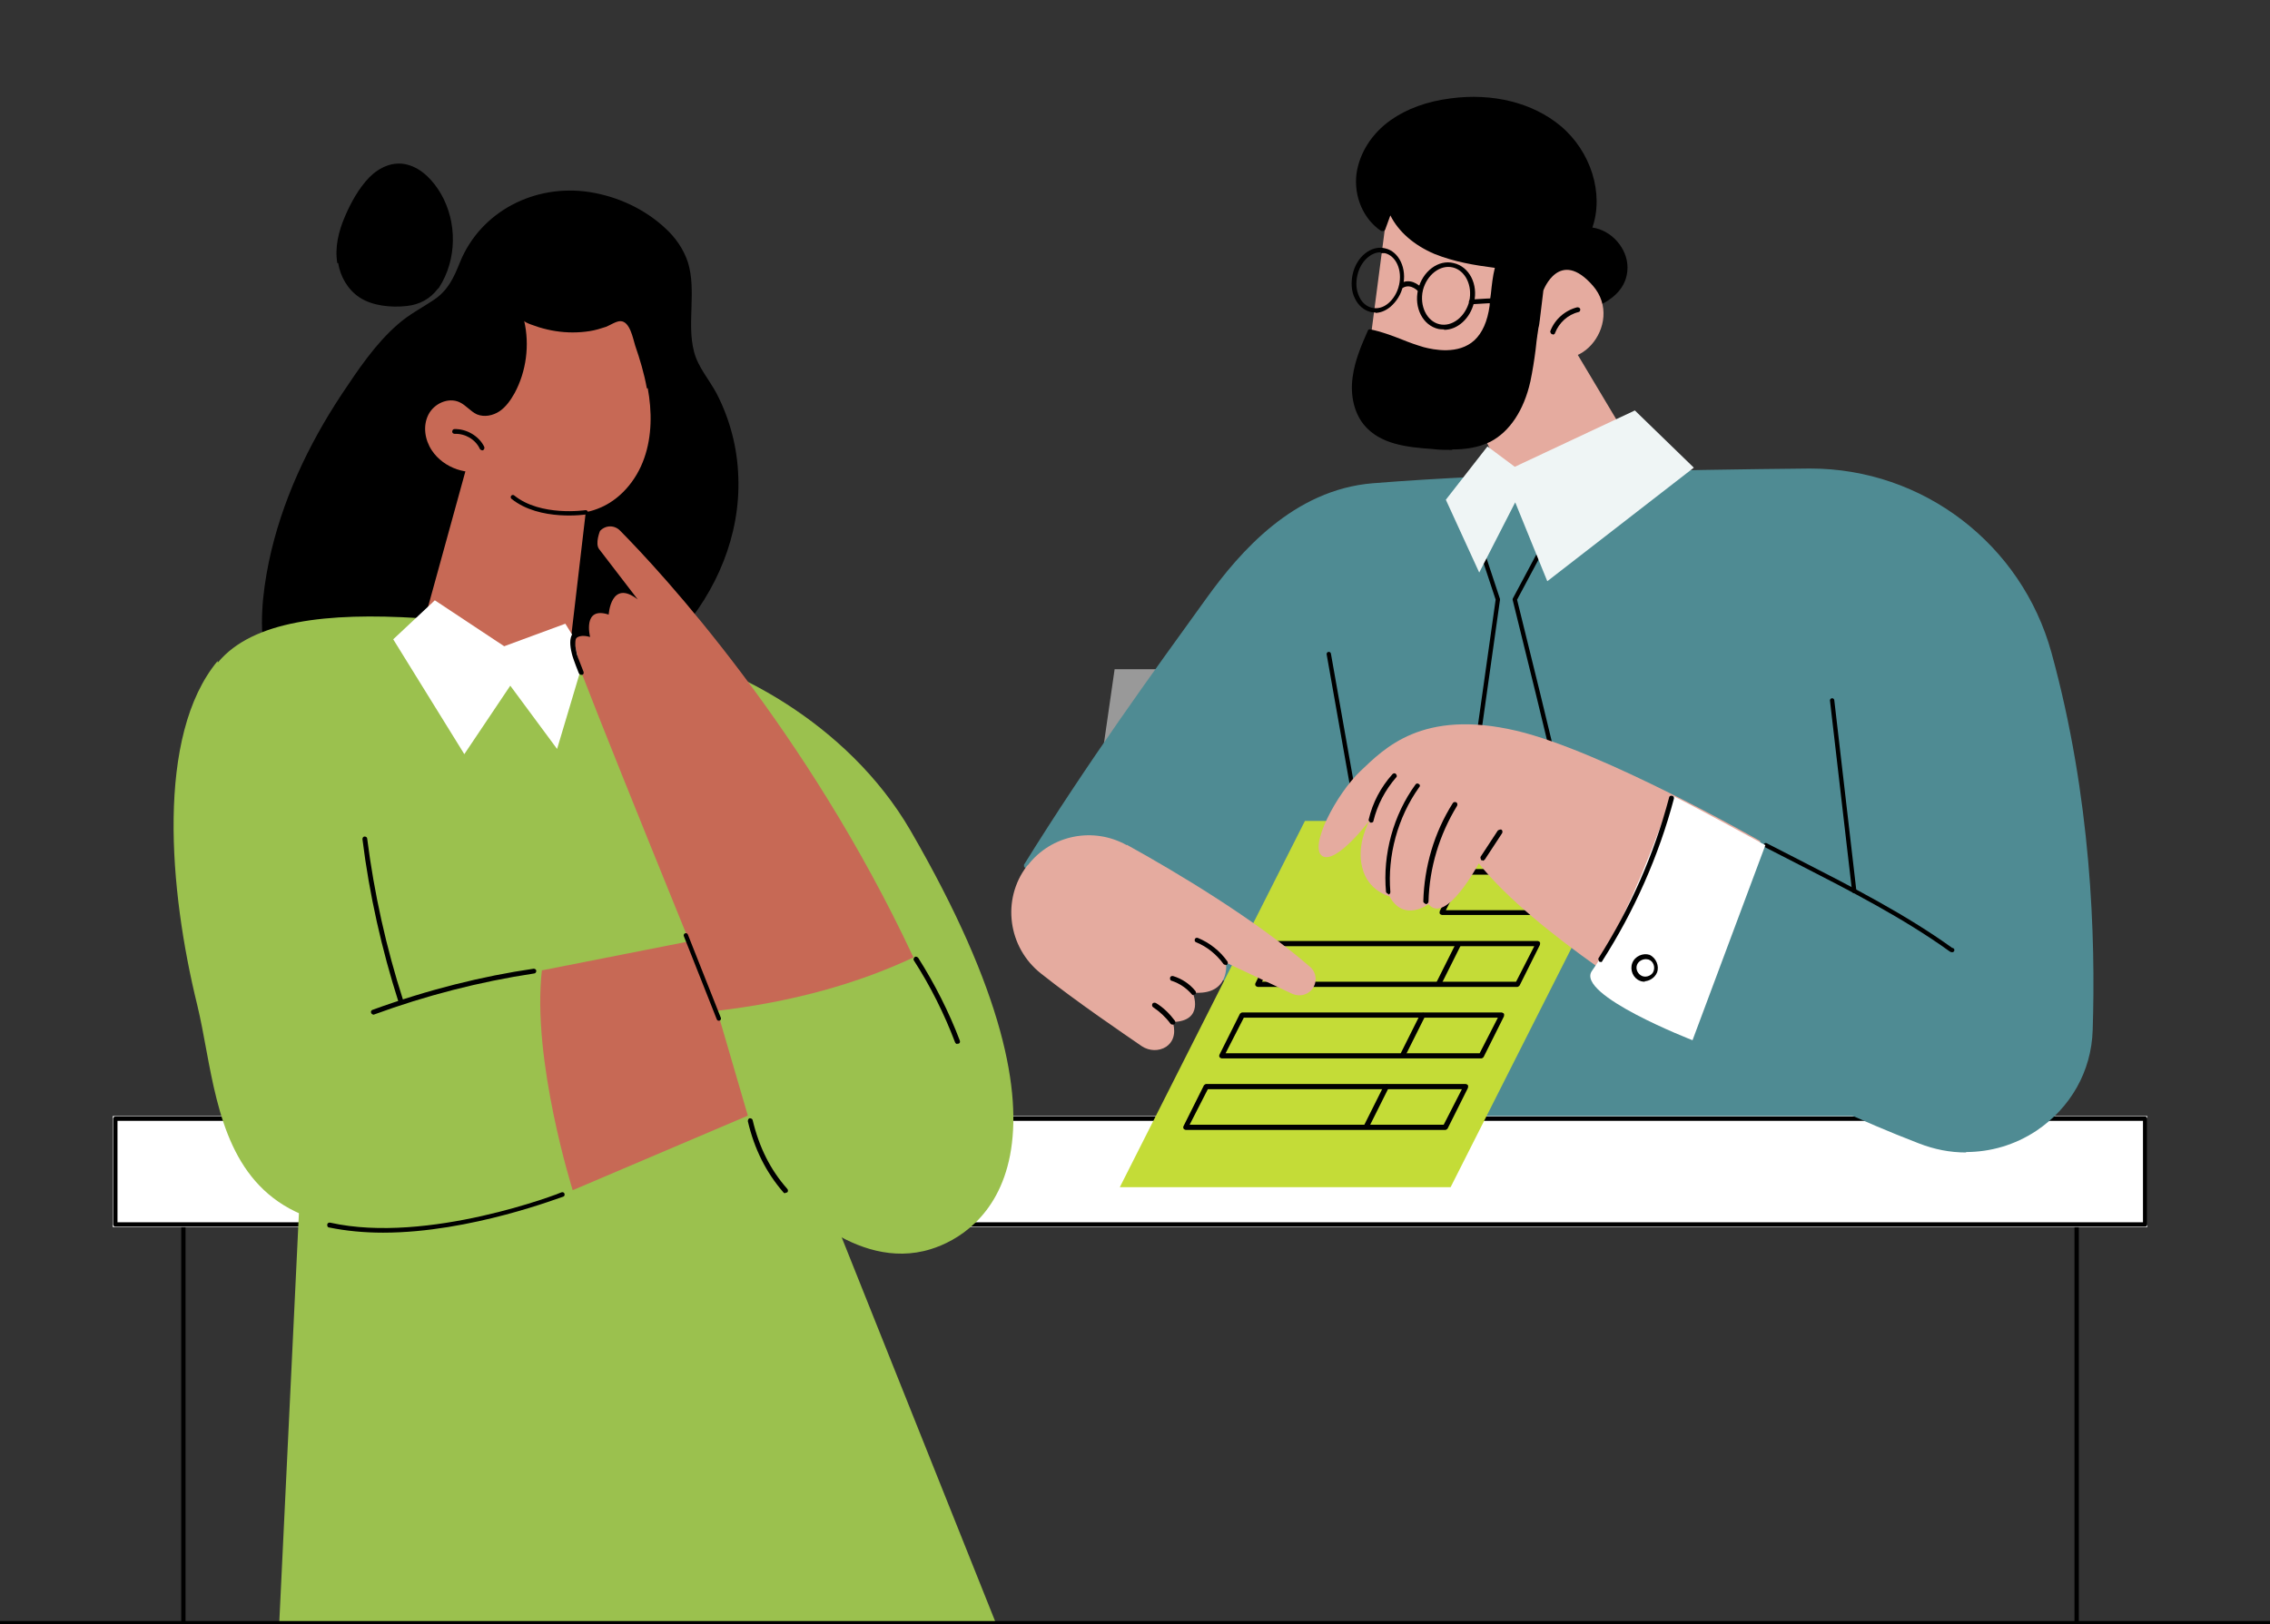 <?xml version="1.0" encoding="UTF-8"?><svg id="b" xmlns="http://www.w3.org/2000/svg" xmlns:xlink="http://www.w3.org/1999/xlink" viewBox="0 0 52.36 37.47"><rect x="0" y="0" width="52.36" height="37.47" fill="#333333" stroke="none"/><defs><style>.g,.h,.i{fill:none;}.j{fill:#c4dc37;}.h,.i{stroke:#000;stroke-linecap:round;stroke-linejoin:round;}.k{fill:#fff;}.l{fill:#4f8b93;}.m{fill:#9bc14e;}.n{fill:#e5ab9f;}.o{fill:#eff5f5;}.p{clip-path:url(#d);}.q{clip-path:url(#f);}.i{stroke-width:.1px;}.r{fill:#c76955;}.s{fill:#999;}</style><clipPath id="d"><rect class="g" width="52.36" height="37.47"/></clipPath><clipPath id="f"><rect class="g" x="3.45" y="3.04" width="23.9" height="34.43"/></clipPath></defs><g id="c"><polygon class="s" points="29.16 22.03 24.76 22.03 25.71 15.44 30.11 15.44 29.16 22.03"/><g class="p"><g id="e"><rect class="l" x="30.9" y="17.01" width="11.96" height="9.97"/><rect class="i" x="4.23" y="27.03" width="43.67" height="10.76"/><rect class="k" x="2.6" y="25.75" width="46.93" height="2.56"/><path class="i" d="M2.66,28.25h46.82v-2.44H2.66v2.44Z"/><polygon class="n" points="37.87 10.66 36 7.53 33.76 7.35 33.5 8.53 34.95 11.59 37.87 10.66"/><path class="n" d="M32.07,4.31l-.55,4.22s2.7.99,2.9.12.68-3.07.68-3.07c0,0-3.03-1.27-3.03-1.27Z"/><path class="k" d="M37.5,6.18c0-.44-.39-.85-.83-.87.33-.81-.02-1.8-.7-2.36s-1.61-.73-2.48-.62c-.48.06-.96.21-1.36.49s-.7.71-.77,1.19c-.07.48.13,1.01.54,1.27.06-.15.11-.31.17-.46.18.46.6.79,1.05.99.45.19.95.26,1.44.33-.1.3-.1.61-.14.92s-.14.63-.37.83c-.32.29-.81.29-1.23.17s-.8-.33-1.23-.41c-.15.34-.29.69-.34,1.06-.05.37,0,.77.25,1.06.36.44.98.5,1.55.54.45.03.92.05,1.31-.15.5-.25.76-.81.89-1.35.12-.54.13-1.11.29-1.64.25,0,.51-.02.76-.03.23,0,.37-.02.57-.11.34-.16.63-.42.63-.83v-.02Z"/><path d="M33.5,10.38c-.16,0-.31,0-.45-.02-.6-.04-1.22-.11-1.59-.56-.22-.27-.32-.67-.26-1.1.05-.38.2-.73.35-1.07,0-.02.04-.04.06-.03.25.05.49.14.72.23.17.07.34.13.51.18.23.06.8.18,1.17-.16.18-.17.3-.43.35-.8,0-.09.02-.19.03-.28.02-.19.04-.39.09-.59-.47-.06-.94-.14-1.39-.32-.47-.2-.83-.51-1.02-.89l-.12.33s-.02.03-.04.03h-.05c-.41-.27-.64-.8-.57-1.33.07-.47.35-.92.79-1.23.37-.26.83-.43,1.38-.5.97-.13,1.89.1,2.53.63.71.59,1.01,1.57.74,2.35.44.06.81.48.81.92,0,.48-.36.74-.66.88-.21.1-.37.11-.59.12l-.72.03c-.08.28-.12.58-.15.87-.03.24-.07.49-.12.73-.15.67-.48,1.16-.92,1.39-.28.14-.59.18-.89.18h0Z"/><path class="n" d="M35.6,6.7s.37-.99,1.14-.11c.77.88-.43,2.31-1.29,1.35l.15-1.24Z"/><path d="M35.81,7.71h-.02s-.04-.04-.03-.07c.1-.27.34-.48.62-.55.03,0,.06.01.07.04,0,.03,0,.06-.04.07-.25.06-.45.25-.54.48,0,.02-.03.04-.05.04h0Z"/><path d="M33.31,7.6s-.08,0-.13-.01c-.36-.08-.57-.49-.47-.91.1-.42.47-.7.82-.61.36.08.57.49.47.91-.09.37-.38.63-.69.63h0ZM32.82,6.7c-.08.36.09.71.38.78.29.07.6-.17.69-.53.08-.36-.09-.71-.38-.78-.29-.07-.6.17-.69.53Z"/><path d="M31.73,7.21s-.07,0-.11-.01c-.16-.04-.29-.15-.37-.32-.08-.16-.09-.36-.05-.55.09-.41.43-.68.75-.6.32.07.51.47.41.87-.04.19-.15.36-.29.48-.11.09-.23.14-.36.14h.02ZM31.85,5.82c-.24,0-.47.22-.54.53-.04.17-.03.34.04.49.06.14.17.23.29.26.13.03.26,0,.38-.1.12-.1.21-.25.25-.42.08-.35-.07-.68-.33-.74h-.09v-.02Z"/><path d="M32.76,6.75s-.03,0-.04-.02c0,0-.17-.2-.36-.09-.03.02-.06,0-.08-.02-.02-.03,0-.06.02-.08.22-.13.42.02.5.11.02.02.02.06,0,.08,0,0-.02.01-.04.01h0Z"/><path d="M33.94,7.02s-.05-.02-.06-.05c0-.03.02-.06.05-.06l1.52-.09s.06.02.06.05-.02.06-.05.06l-1.52.09h0Z"/><path class="k" d="M35.26,20.8s3.11,3.26,9.02,5.53c1.86.71,3.87-.57,3.94-2.55.08-2.31-.05-5.45-.94-8.69-.68-2.5-2.96-4.22-5.55-4.21-3,.02-7.1.1-10.05.34-1.64.13-2.83,1.29-3.79,2.62-1.26,1.74-2.75,3.8-4.21,6.14l6.81,3.86s4.77-3.04,4.77-3.04Z"/><path class="l" d="M45.35,26.59c-.37,0-.73-.07-1.09-.21-5.53-2.13-8.66-5.16-9.01-5.51l-4.73,3.02s-.04.01-.06,0l-6.81-3.86s-.02-.02-.03-.04v-.04c1.47-2.37,2.99-4.46,4.21-6.15.77-1.07,2.01-2.5,3.83-2.65,2.97-.24,7.11-.31,10.06-.34h.04c2.59,0,4.87,1.74,5.56,4.25.92,3.34,1.02,6.58.95,8.71-.03.95-.51,1.79-1.3,2.32-.5.33-1.06.49-1.63.49h.01Z"/><path class="i" d="M45.03,21.92s-.02,0-.03-.01c-1.07-.77-2.3-1.4-3.49-2.01-.26-.13-.52-.27-.78-.4"/><line class="i" x1="30.65" y1="15.09" x2="31.33" y2="18.93"/><path class="i" d="M34.87,11.03l.78,1.47-.71,1.33s1.08,4.35,1.04,4.32-2.04,0-2.04,0l.61-4.32-.44-1.33.75-1.47h0Z"/><polygon class="o" points="37.71 9.47 34.94 10.77 34.31 10.3 33.35 11.53 34.12 13.21 34.95 11.59 35.69 13.41 39.07 10.79 37.71 9.47"/><polygon class="j" points="25.83 27.39 33.46 27.39 37.73 18.94 30.1 18.94 25.83 27.39"/><path d="M35.84,21.11h-2.58s-.04-.01-.05-.03,0-.04,0-.06l.47-.94s.03-.03.05-.03h2.58s.04.01.05.03,0,.04,0,.06l-.47.94s-.03.03-.05.03ZM33.35,21h2.45l.42-.82h-2.45l-.42.82Z"/><path d="M35,22.77h-5.99s-.04-.01-.05-.03c-.01-.02-.01-.04,0-.06l.47-.94s.03-.03.05-.03h5.99s.04.01.05.03,0,.04,0,.06l-.47.94s-.03.03-.05.03ZM29.11,22.65h5.86l.42-.82h-5.86s-.42.82-.42.82Z"/><path d="M33.2,22.73h-.03s-.04-.05-.03-.08l.45-.9s.05-.04.08-.03c.03.01.04.05.03.08l-.45.9s-.03.03-.05.03Z"/><path d="M34.17,24.42h-5.99s-.04-.01-.05-.03c-.01-.02-.01-.04,0-.06l.47-.94s.03-.03.05-.03h5.99s.04.01.05.03,0,.04,0,.06l-.47.94s-.03.03-.05.03ZM28.27,24.3h5.86l.42-.82h-5.86s-.42.82-.42.82Z"/><path d="M32.37,24.38h-.03s-.04-.05-.03-.08l.45-.9s.05-.04.08-.03c.03.01.04.05.03.08l-.45.9s-.03.03-.05.03Z"/><path d="M33.34,26.07h-5.99s-.04-.01-.05-.03c-.01-.02-.01-.04,0-.06l.47-.94s.03-.03.05-.03h5.99s.04.01.05.03,0,.04,0,.06l-.47.94s-.03.03-.05.03ZM27.44,25.95h5.86l.42-.82h-5.86s-.42.82-.42.82Z"/><path d="M31.53,26.03h-.03s-.04-.05-.03-.08l.45-.9s.05-.04.08-.03c.03.01.04.05.03.08l-.45.9s-.03.03-.05.03Z"/><path class="n" d="M40.6,19.42s-1.15,2.81-2.01,4.03c0,0-3.18-1.89-4.48-3.53,0,0-.76,1.43-1.16.94,0,0-.57.43-.9-.18,0,0-.5-.12-.63-.67-.14-.54.17-1.08.17-1.08,0,0-.77,1.02-1.09.82-.32-.21.33-1.44.88-1.96s1.42-1.44,3.6-.93c1.99.47,5.63,2.55,5.63,2.55h0Z"/><path d="M32.89,20.86h0s-.06-.03-.06-.06c.02-.8.25-1.59.68-2.27.02-.03.05-.03.08-.02.03.02.03.05.02.08-.41.67-.64,1.43-.66,2.21,0,.03-.03.06-.06.06Z"/><path d="M32.03,20.63s-.05-.02-.06-.05c-.08-.87.17-1.78.68-2.48.02-.03.05-.03.08-.01.03.02.03.05,0,.08-.49.69-.73,1.57-.66,2.41,0,.03-.02.06-.05.06h0Z"/><path d="M31.61,18.98h0s-.05-.04-.04-.07c.09-.39.28-.75.55-1.05.02-.02.06-.03.08,0,.02.02.03.06,0,.08-.25.29-.43.63-.52,1,0,.03-.03.04-.06.04Z"/><path d="M34.2,19.85h-.03s-.03-.05-.02-.08l.4-.61s.05-.03.08-.02c.03.02.03.05.02.08l-.4.61s-.03.03-.05.03h0Z"/><path class="n" d="M25.99,19.49c1.14.63,2.98,1.73,4.23,2.82.15.13.17.36.04.52-.11.13-.29.17-.45.1l-1.53-.72s.11.77-.77.69c0,0,.29.66-.46.68,0,0,.14.37-.15.57-.17.11-.39.1-.56-.01-.42-.29-1.5-1.02-2.33-1.68-.76-.6-.91-1.7-.33-2.47,0-.01.02-.02.03-.03.54-.7,1.51-.89,2.28-.46h0Z"/><path d="M27.53,22.96s-.03,0-.04-.02c-.12-.14-.28-.25-.46-.31-.03,0-.05-.04-.04-.07,0-.03.04-.05.07-.04.2.06.38.18.51.34.02.02.02.06,0,.08-.01,0-.02.01-.04.01h0Z"/><path d="M27.05,23.64s-.04,0-.05-.02c-.11-.15-.25-.28-.4-.38-.03-.02-.03-.05-.02-.08.02-.03.05-.03.08-.02.17.1.32.25.44.41.02.03.01.06-.01.08,0,0-.02.01-.03.01h-.01Z"/><path d="M28.27,22.26s-.04,0-.05-.02c-.16-.22-.38-.4-.63-.5-.03-.01-.04-.04-.03-.07.01-.03.04-.04.07-.03.27.11.51.3.68.54.02.03.01.06-.01.08,0,0-.02.01-.03.01h0Z"/><g class="q"><path d="M6.12,15.21c.14.67.46,1.3.86,1.85.77,1.05,1.9,1.81,3.18,2.08.68.15,1.39.16,2.08.03.66-.13,1.36-.37,1.82-.89.42-.48.64-1.09.84-1.69.16-.48.32-.99.29-1.5.16-.15.31-.3.46-.46.88-.99,1.43-2.28,1.38-3.62-.02-.67-.19-1.33-.5-1.93-.17-.32-.43-.61-.52-.96-.09-.34-.07-.69-.06-1.04.01-.34.02-.69-.08-1.02-.1-.31-.29-.58-.52-.79-.48-.45-1.11-.74-1.76-.84-1.25-.19-2.5.44-2.98,1.62-.14.35-.27.64-.59.86-.28.19-.58.34-.84.57-.52.45-.92,1.05-1.3,1.62-.78,1.18-1.39,2.48-1.68,3.87-.15.74-.23,1.51-.07,2.25h0Z"/><path d="M7.8,6.07c.05.31.22.61.49.79.3.2.74.24,1.09.2.3-.03.55-.17.72-.4.01,0,.02-.02.03-.03.41-.64.42-1.5.04-2.16-.17-.29-.43-.58-.77-.67-.33-.09-.65.06-.88.29-.25.26-.43.59-.57.92-.14.33-.23.69-.17,1.06h.02Z"/><path class="r" d="M10.86,10.42l-1.27,4.61s2.51,3.2,4.48,3.07c1.96-.13,1.6-2.35.13-3.04l-1.05-.16.42-3.59-2.71-.9h0Z"/><path d="M14,15.1h0l-.78-.12s-.05-.03-.05-.06.03-.05.06-.05l.78.12s.05.03.05.06-.03.05-.06.05Z"/><path class="r" d="M14.94,8.95c.1.54.1,1.11-.08,1.62-.18.52-.57.98-1.08,1.17-.44.17-.95.13-1.39-.05-.44-.18-.81-.5-1.12-.86-.47.17-1.04-.03-1.31-.44-.16-.24-.21-.56-.08-.82.13-.26.46-.41.72-.29.15.07.25.21.4.28.17.07.37.03.52-.07.15-.1.26-.26.35-.42.27-.5.35-1.11.22-1.67.01.05.29.13.34.15.13.04.26.07.39.09.26.04.52.04.78,0,.13-.02.26-.06.38-.1.1-.04.23-.13.33-.13.22,0,.29.4.34.56.11.32.21.65.27.99h.02Z"/><path d="M11.12,10.39s-.04-.01-.05-.03c-.1-.22-.34-.36-.58-.35-.03,0-.06-.02-.06-.05s.02-.06.05-.06c.28-.01.57.16.69.41.01.03,0,.06-.03.08,0,0-.02,0-.02,0Z"/><path class="m" d="M18.17,37.5c-.39-.13-8.27,0-8.27,0l-3.46-.03.51-10.63,11.59-.48,4.44,11.11-4.81.03Z"/><path class="m" d="M5.03,15.28c.8-.96,2.52-1.15,4.62-1.02.13.18.27.34.43.48.31.28.66.49,1.05.62.4.14.82.18,1.24.16.39-.02.77-.11,1.11-.3.2-.11.37-.25.53-.41.34.05.68.11,1.02.16,1.74.28,4.51,1.68,5.97,4.19,4.33,7.47,1.64,9.3.47,9.66-1.76.55-3.32-1.26-3.32-1.26l-4.96-.11c-8.34,2.78-8-1.62-8.64-4.26-.65-2.64-.96-6.22.47-7.94v.03Z"/><path class="r" d="M13.61,14.69s-.18-.71.43-.51c0,0,.05-.83.67-.35l-.89-1.16c-.1-.13.02-.42.02-.42.13-.14.34-.14.47,0,.92.93,4.28,4.54,6.76,9.84-1.32.62-2.83,1.03-4.52,1.23,0,0-3.19-7.82-3.3-8.25-.14-.55.37-.37.37-.37h-.01Z"/><path class="r" d="M12.49,22.39l3.4-.67.65,1.59.71,2.43-4.04,1.72s-.95-3.01-.71-5.08h0Z"/><path d="M22.08,24.09s-.04-.01-.05-.04c-.25-.66-.57-1.3-.95-1.89-.02-.03,0-.06.02-.08.03-.02.06,0,.08.02.38.6.71,1.25.96,1.91.01.03,0,.06-.03.07h-.03Z"/><path d="M8.61,23.41s-.04-.01-.05-.04,0-.06.03-.07c1.29-.47,2.55-.78,3.72-.95.03,0,.06.02.06.05s-.02.06-.05.06c-1.26.19-2.5.51-3.7.95h-.02.01Z"/><path d="M9.24,23.15s-.05-.02-.05-.04c-.38-1.19-.67-2.46-.83-3.75,0-.03.02-.06.05-.06s.06.02.06.05c.16,1.26.44,2.52.83,3.73,0,.03,0,.06-.04.07,0,0-.01,0-.02,0Z"/><path d="M18.11,27.53s-.03,0-.04-.02c-.4-.46-.67-1-.82-1.64,0-.03.01-.06.04-.07.03,0,.06.01.07.04.15.63.41,1.15.8,1.59.02.02.02.06,0,.08-.01,0-.02.01-.04.01h0Z"/><polygon class="k" points="10.03 13.85 9.07 14.75 10.71 17.4 11.77 15.82 12.85 17.28 13.39 15.47 13.22 14.68 13.04 14.39 11.63 14.91 10.03 13.85"/><path d="M13.4,15.57s-.04-.01-.05-.04c-.1-.25-.15-.4-.16-.45-.05-.2-.05-.35.01-.45.04-.07.11-.11.21-.13.03,0,.15.02.16.05,0,.03-.11.06-.14.07-.06.01-.1.04-.13.08-.04.07-.04.19,0,.36,0,.03.04.14.16.44.01.03,0,.06-.03.07h-.03Z"/><path d="M8.83,28.44c-.43,0-.85-.04-1.24-.12-.03,0-.05-.04-.04-.07,0-.03.04-.05.07-.04,2.25.5,5.3-.68,5.33-.7.03-.01.06,0,.07.03.01.03,0,.06-.03.07-.03,0-2.13.83-4.15.83h-.01Z"/></g><path class="k" d="M38.57,18.36c.14.04,2.15,1.14,2.15,1.14l-1.68,4.5s-2.71-1.05-2.32-1.6c.89-1.25,1.84-4.05,1.84-4.05h0Z"/><path d="M36.92,22.19h-.03s-.03-.05-.02-.08c.73-1.15,1.28-2.39,1.63-3.71,0-.03.04-.05.07-.04.03,0,.05.04.04.07-.35,1.32-.91,2.58-1.65,3.74,0,.02-.03.03-.05.03h0Z"/><path d="M37.94,22.65s-.07,0-.11-.02c-.16-.06-.24-.25-.18-.41s.25-.24.4-.19h0c.15.07.23.26.17.41-.05.12-.18.2-.3.2h.02ZM37.96,22.13c-.08,0-.17.05-.2.13-.04.1.02.22.12.26s.23-.02.26-.11c.04-.1,0-.23-.11-.27h0s-.04-.01-.06-.01h0Z"/></g><line class="h" x1="-229.41" y1="37.9" x2="294.06" y2="37.9"/></g><path class="i" d="M13.51,11.82s-1.05.16-1.68-.35"/><line class="i" x1="42.77" y1="20.56" x2="42.26" y2="16.16"/><line class="i" x1="15.82" y1="21.58" x2="16.58" y2="23.5"/></g></svg>